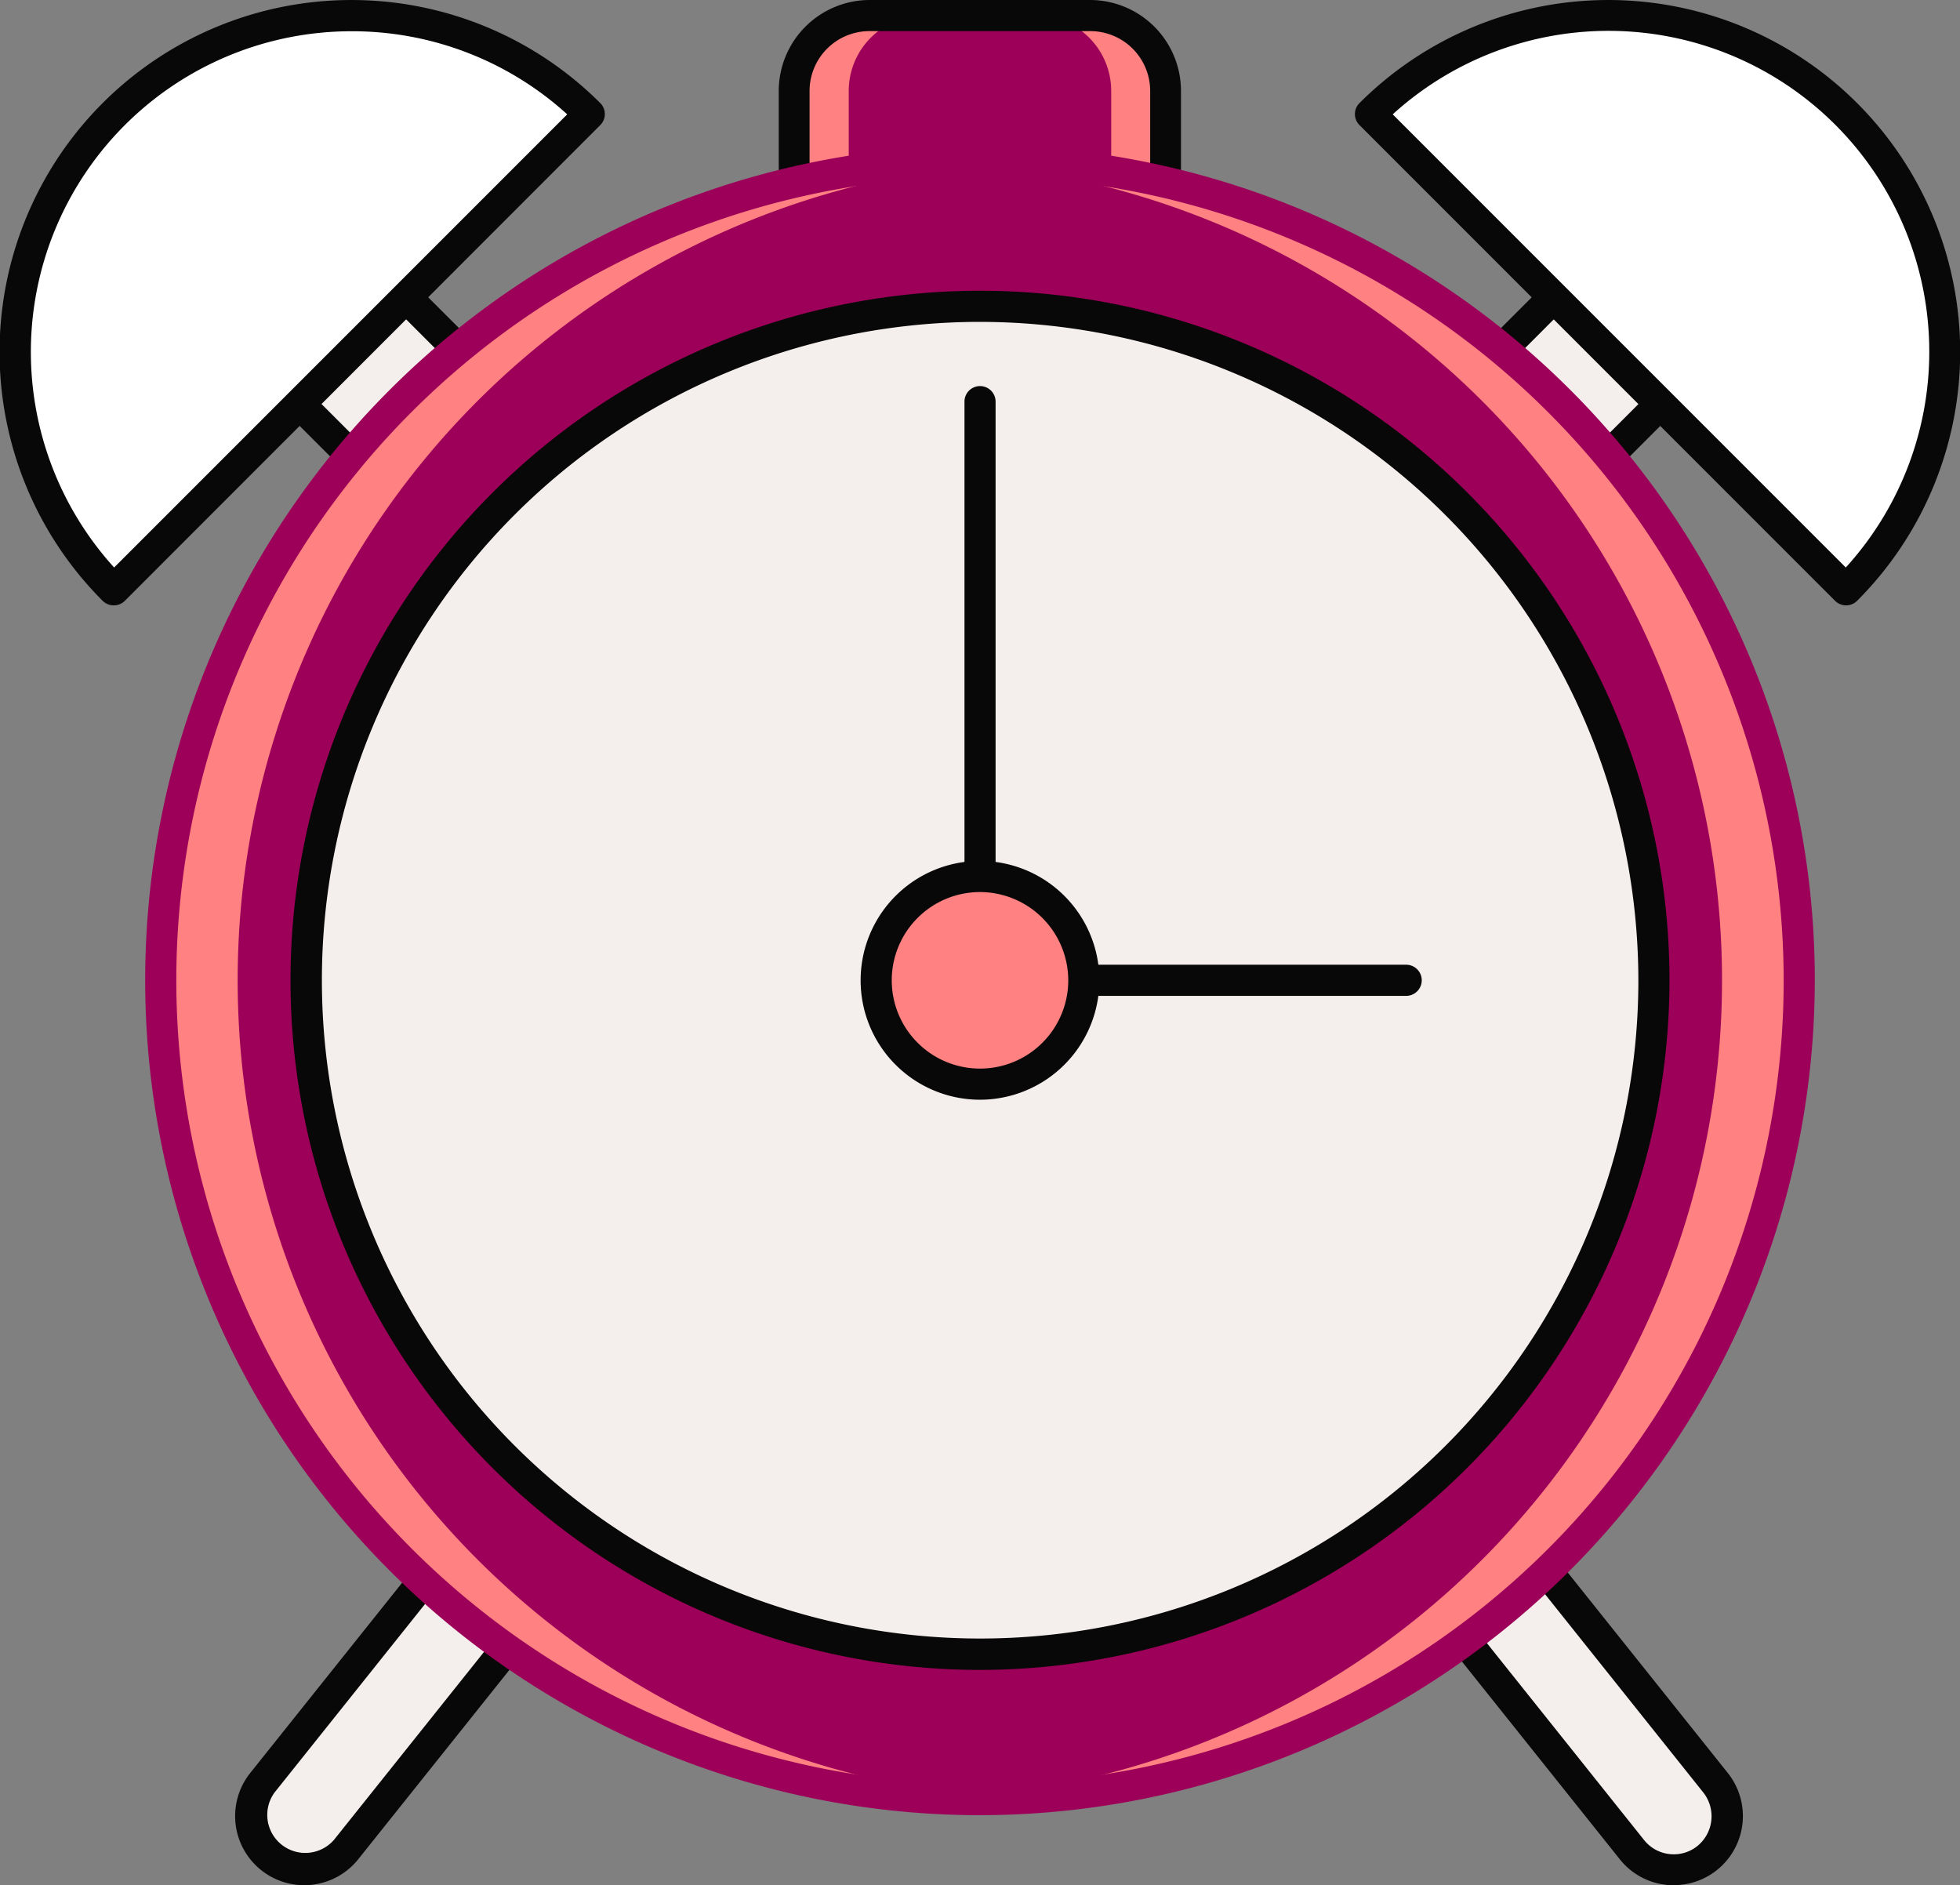 <svg id="clock" xmlns="http://www.w3.org/2000/svg" width="30.67" height="29.496" viewBox="0 0 30.67 29.496">
  <rect x="0" y="0" width="30.67" height="29.496" fill="#808080" stroke="none"/>
  <path id="Path_12016" data-name="Path 12016" d="M108.76,8.844h-3.453a1.179,1.179,0,0,0-1.179,1.179V12.35h5.812V10.023A1.179,1.179,0,0,0,108.76,8.844Z" transform="translate(-91.699 -8.6)" fill="#9d0059"/>
  <path id="Path_12017" data-name="Path 12017" d="M33.294,38.988a1.176,1.176,0,0,1-.834-.345l-8.674-8.674A1.179,1.179,0,0,1,25.454,28.3l8.674,8.674a1.179,1.179,0,0,1-.834,2.013Z" transform="translate(-20.834 -25.386)" fill="#f4efed"/>
  <path id="Path_12018" data-name="Path 12018" d="M143.1,38.989a1.176,1.176,0,0,0,.834-.345l8.674-8.674a1.179,1.179,0,1,0-1.668-1.668l-8.674,8.674a1.179,1.179,0,0,0,.834,2.013Z" transform="translate(-124.895 -25.387)" fill="#f4efed"/>
  <path id="Path_12019" data-name="Path 12019" d="M31.542,37.481a1.413,1.413,0,0,1-1.006-.417L21.862,28.39a1.423,1.423,0,1,1,2.012-2.012l8.674,8.674a1.423,1.423,0,0,1-1.006,2.429ZM22.868,26.449a.935.935,0,0,0-.662,1.6l8.674,8.674A.936.936,0,0,0,32.2,35.4L23.53,26.723A.933.933,0,0,0,22.868,26.449Z" transform="translate(-19.082 -23.635)" fill="#090808"/>
  <path id="Path_12020" data-name="Path 12020" d="M141.352,37.481a1.423,1.423,0,0,1-1.006-2.429l8.674-8.674a1.423,1.423,0,0,1,2.012,2.012l-8.674,8.674A1.413,1.413,0,0,1,141.352,37.481Zm8.674-11.032a.933.933,0,0,0-.662.274L140.691,35.4a.936.936,0,0,0,1.323,1.324l8.674-8.674a.935.935,0,0,0-.662-1.6Z" transform="translate(-123.143 -23.635)" fill="#090808"/>
  <path id="Path_12021" data-name="Path 12021" d="M178.2,10.385a5.263,5.263,0,1,1,7.443,7.442Z" transform="translate(-156.751 -8.6)" fill="#fff"/>
  <path id="Path_12022" data-name="Path 12022" d="M56.519,138.25a.836.836,0,0,1-.655-.315l-10.06-12.6-10.06,12.6a.838.838,0,1,1-1.31-1.046l10.715-13.418a.838.838,0,0,1,1.31,0l10.715,13.418a.838.838,0,0,1-.654,1.361Z" transform="translate(-30.327 -108.998)" fill="#f4efed"/>
  <path id="Path_12023" data-name="Path 12023" d="M54.766,136.738a1.076,1.076,0,0,1-.845-.407l-9.87-12.36-9.87,12.36a1.081,1.081,0,1,1-1.69-1.35l10.715-13.418a1.081,1.081,0,0,1,1.69,0l10.715,13.418a1.081,1.081,0,0,1-.844,1.756Zm-10.715-13.4a.244.244,0,0,1,.19.092l10.06,12.6a.592.592,0,0,0,.465.224h0a.587.587,0,0,0,.37-.13.6.6,0,0,0,.093-.836L44.516,121.867a.594.594,0,0,0-.929,0L32.872,135.286a.595.595,0,0,0,.929.742l10.06-12.6A.244.244,0,0,1,44.051,123.338Z" transform="translate(-28.575 -107.242)" fill="#090808"/>
  <path id="Path_12024" data-name="Path 12024" d="M136.036,8.844h-.852a1.179,1.179,0,0,1,1.179,1.179V12.35h.852V10.023A1.179,1.179,0,0,0,136.036,8.844Z" transform="translate(-118.975 -8.6)" fill="#ff8181"/>
  <path id="Path_12025" data-name="Path 12025" d="M105.307,8.844h.852a1.179,1.179,0,0,0-1.179,1.179V12.35h-.852V10.023a1.179,1.179,0,0,1,1.179-1.179Z" transform="translate(-91.699 -8.6)" fill="#ff8181"/>
  <path id="Path_12026" data-name="Path 12026" d="M108.184,10.836h-5.812a.244.244,0,0,1-.243-.243V8.266a1.424,1.424,0,0,1,1.423-1.423H107a1.424,1.424,0,0,1,1.423,1.423v2.327A.244.244,0,0,1,108.184,10.836Zm-5.568-.487h5.325V8.266A.937.937,0,0,0,107,7.33h-3.453a.937.937,0,0,0-.936.936v2.083Z" transform="translate(-89.943 -6.843)" fill="#090808"/>
  <circle id="Ellipse_63" data-name="Ellipse 63" cx="12.82" cy="12.82" r="12.82" transform="translate(2.515 2.518)" fill="#9d0059"/>
  <path id="Path_12027" data-name="Path 12027" d="M123.609,27.528c-.2,0-.407.005-.609.015a12.819,12.819,0,0,1,0,25.61q.3.014.609.015a12.82,12.82,0,0,0,0-25.639Z" transform="translate(-108.274 -25.01)" fill="#ff8181"/>
  <path id="Path_12028" data-name="Path 12028" d="M35.5,53.167q.306,0,.609-.015a12.819,12.819,0,0,1,0-25.61q-.3-.014-.609-.015a12.82,12.82,0,0,0,0,25.639Z" transform="translate(-20.17 -25.01)" fill="#ff8181"/>
  <path id="Path_12029" data-name="Path 12029" d="M33.748,51.654A13.063,13.063,0,1,1,46.811,38.591,13.078,13.078,0,0,1,33.748,51.654Zm0-25.639A12.576,12.576,0,1,0,46.324,38.591,12.59,12.59,0,0,0,33.748,26.015Z" transform="translate(-18.413 -23.254)" fill="#9d0059"/>
  <circle id="Ellipse_64" data-name="Ellipse 64" cx="10.545" cy="10.545" r="10.545" transform="translate(4.79 4.792)" fill="#f4efed"/>
  <path id="Path_12030" data-name="Path 12030" d="M50.158,65.791A10.789,10.789,0,1,1,60.947,55,10.8,10.8,0,0,1,50.158,65.791Zm0-21.091A10.3,10.3,0,1,0,60.46,55,10.314,10.314,0,0,0,50.158,44.7Z" transform="translate(-34.823 -39.664)" fill="#090808"/>
  <path id="Path_12031" data-name="Path 12031" d="M5.541,17.828a5.263,5.263,0,0,1,7.442-7.443Z" transform="translate(-3.759 -8.601)" fill="#fff"/>
  <path id="Path_12032" data-name="Path 12032" d="M208.1,10.4a5.252,5.252,0,0,0-4.33-1.5,5.261,5.261,0,0,1,3.671,8.288l.659.659a5.263,5.263,0,0,0,0-7.442Z" transform="translate(-179.208 -8.611)" fill="#fff"/>
  <path id="Path_12033" data-name="Path 12033" d="M5.541,10.4a5.252,5.252,0,0,1,4.33-1.5A5.261,5.261,0,0,0,6.2,17.179l-.659.659a5.263,5.263,0,0,1,0-7.442Z" transform="translate(-3.759 -8.61)" fill="#fff"/>
  <g id="Group_94" data-name="Group 94" transform="translate(0 0)">
    <path id="Path_12034" data-name="Path 12034" d="M132.912,66.008h-6.668a.244.244,0,0,1-.243-.243V56.711a.243.243,0,0,1,.487,0v8.81h6.425a.243.243,0,1,1,0,.487Z" transform="translate(-110.909 -50.427)" fill="#090808"/>
    <path id="Path_12035" data-name="Path 12035" d="M3.8,16.314a.244.244,0,0,1-.172-.071,5.506,5.506,0,1,1,7.787-7.787.243.243,0,0,1,0,.344L3.976,16.243a.244.244,0,0,1-.172.071ZM7.525,7.332a5.017,5.017,0,0,0-3.717,8.39l7.09-7.09a5,5,0,0,0-3.373-1.3Z" transform="translate(-2.022 -6.843)" fill="#090808"/>
    <path id="Path_12036" data-name="Path 12036" d="M9.808,41.869a.243.243,0,0,1-.243-.243,6.5,6.5,0,0,1,.179-1.518.243.243,0,1,1,.473.114,6.008,6.008,0,0,0-.165,1.4A.244.244,0,0,1,9.808,41.869Z" transform="translate(-8.647 -35.894)" fill="#fff"/>
    <path id="Path_12037" data-name="Path 12037" d="M183.882,16.314a.244.244,0,0,1-.172-.071L176.268,8.8a.243.243,0,0,1,0-.344,5.506,5.506,0,0,1,7.787,7.787A.244.244,0,0,1,183.882,16.314Zm-7.094-7.682,7.09,7.09a5.019,5.019,0,0,0-7.09-7.09Z" transform="translate(-154.995 -6.843)" fill="#090808"/>
  </g>
  <circle id="Ellipse_65" data-name="Ellipse 65" cx="1.624" cy="1.624" r="1.624" transform="matrix(0.742, -0.671, 0.671, 0.742, 13.048, 15.231)" fill="#ff8181"/>
  <path id="Path_12038" data-name="Path 12038" d="M114.523,121.235a1.868,1.868,0,1,1,1.868-1.868A1.87,1.87,0,0,1,114.523,121.235Zm0-3.249a1.381,1.381,0,1,0,1.381,1.381A1.383,1.383,0,0,0,114.523,117.986Z" transform="translate(-99.188 -104.029)" fill="#090808"/>
</svg>
